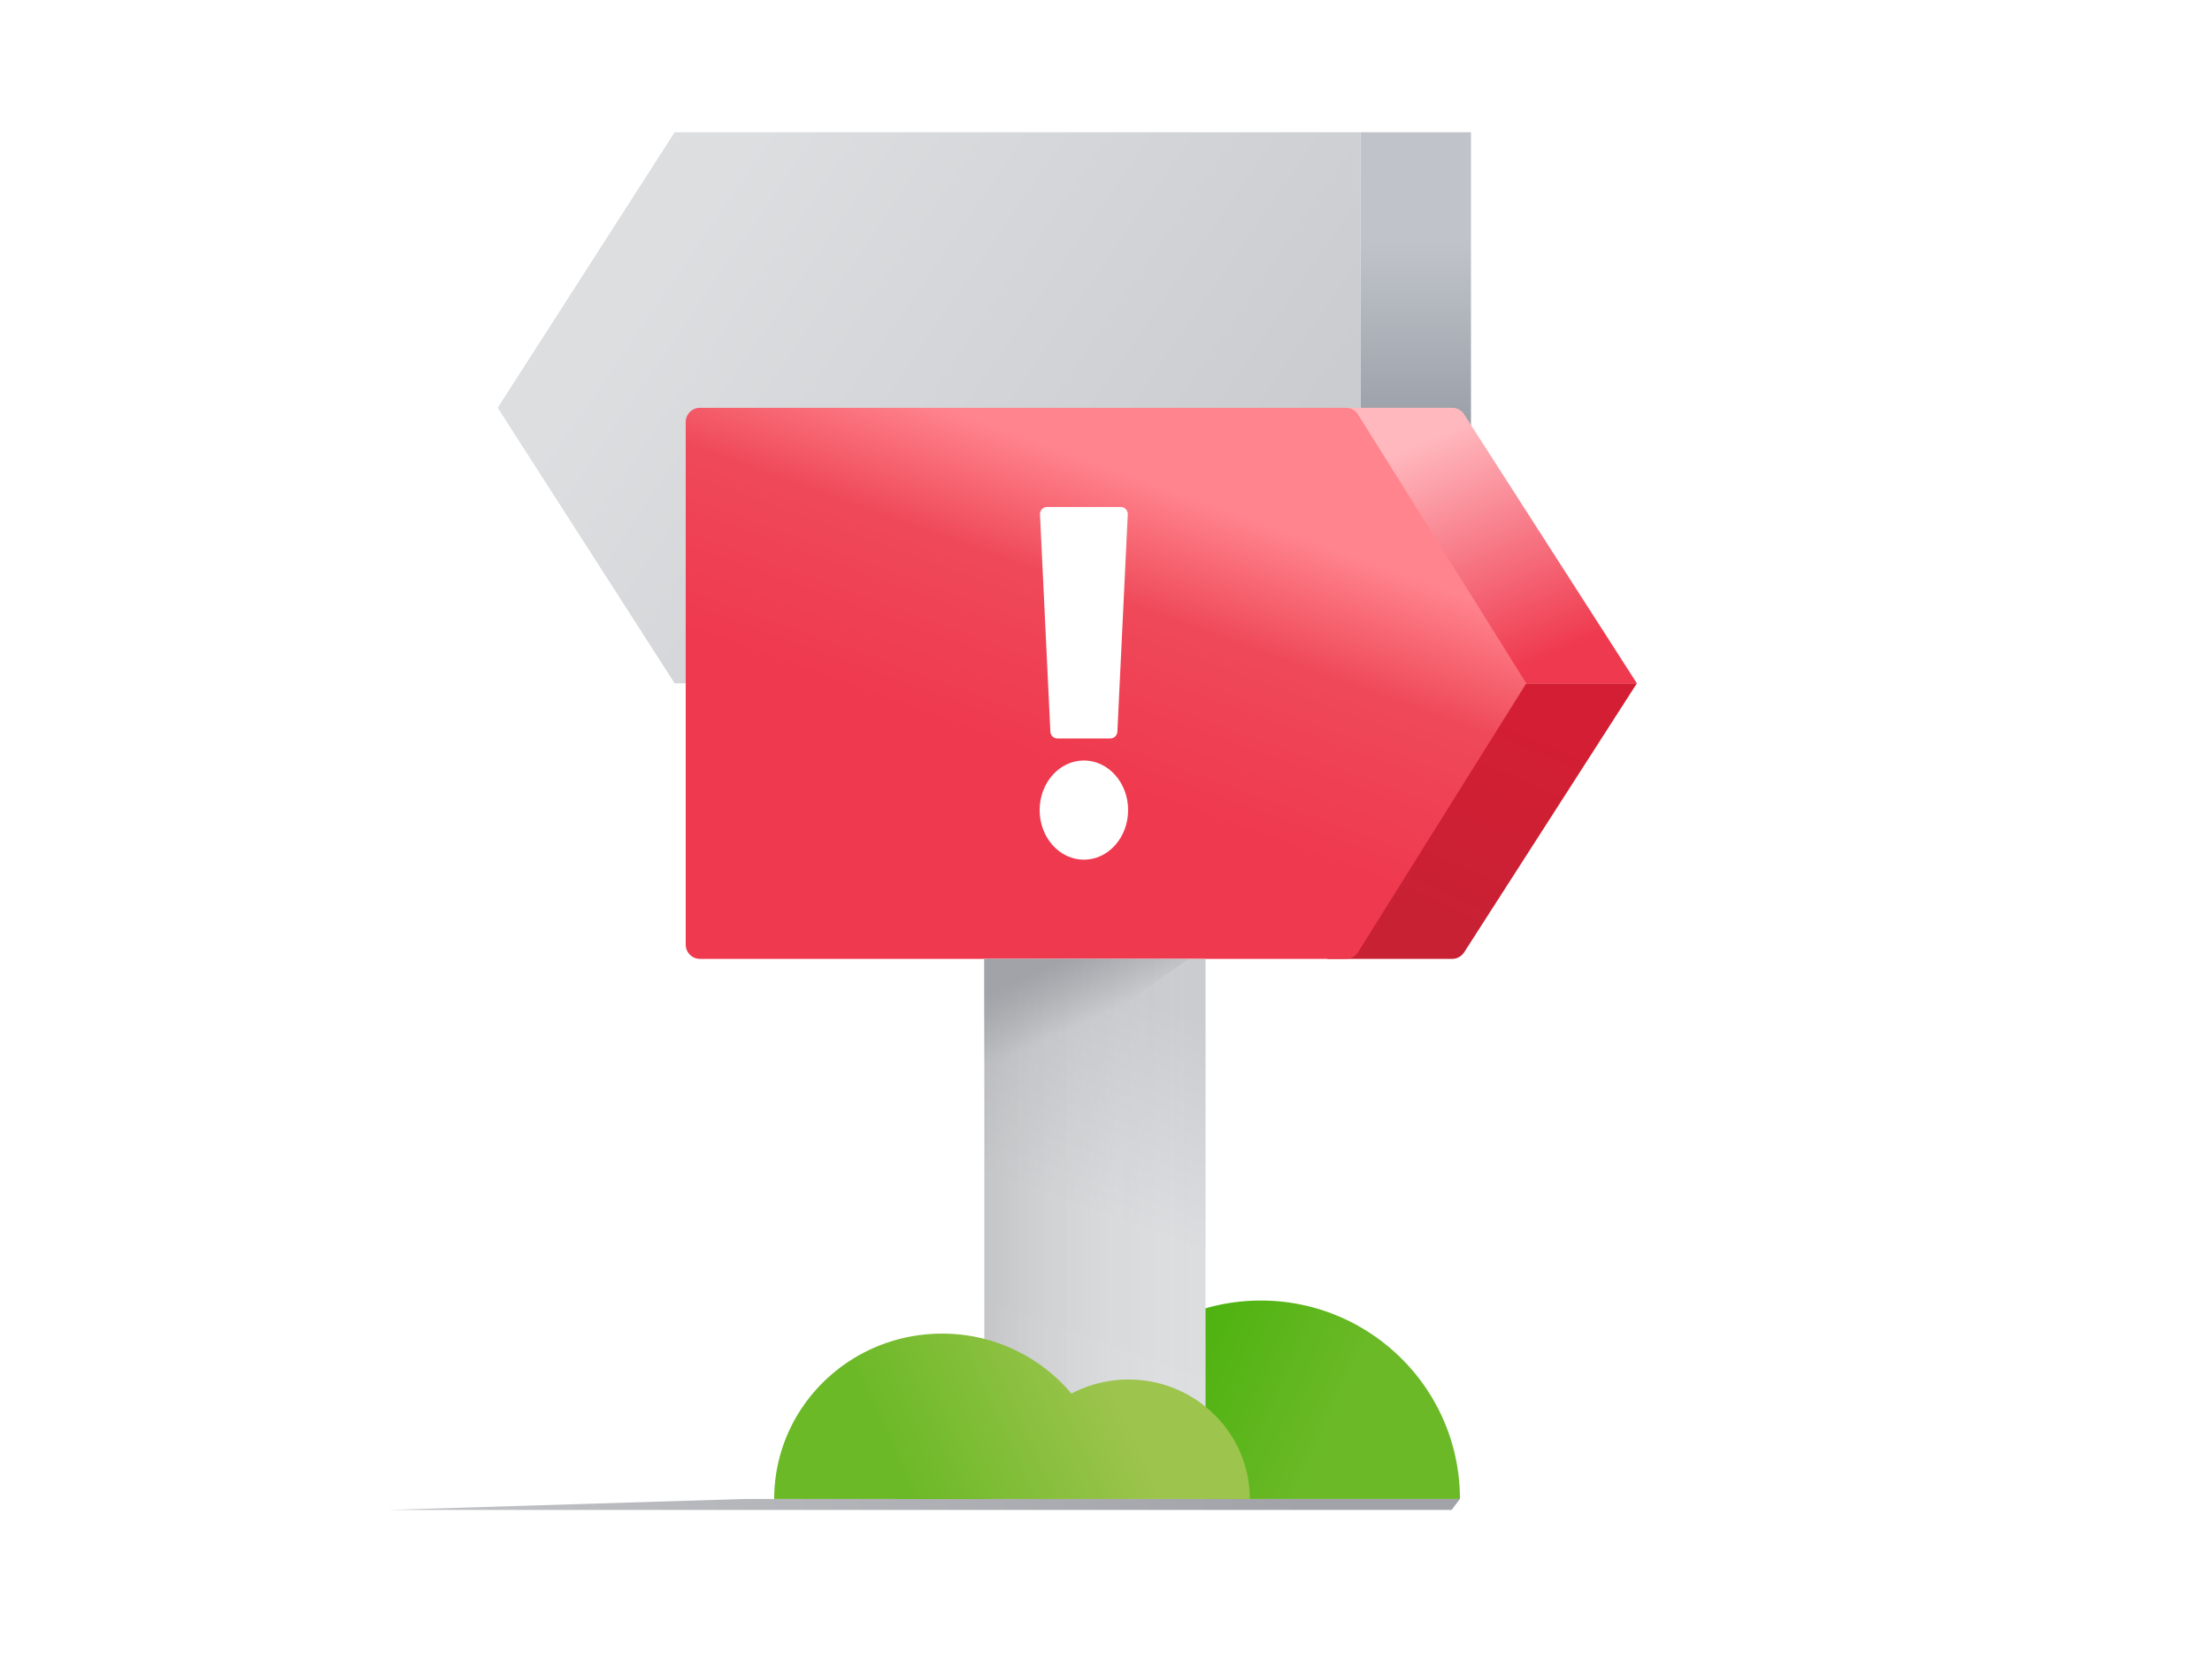 <svg xmlns="http://www.w3.org/2000/svg" xmlns:xlink="http://www.w3.org/1999/xlink" width="186" height="139" viewBox="0 0 186 139">
    <defs>
        <linearGradient id="a" x1="85.573%" x2="0%" y1="49.996%" y2="50.005%">
            <stop offset="0%" stop-color="#A1A3A8"/>
            <stop offset="100%" stop-color="#C1C3C7"/>
        </linearGradient>
        <filter id="b" width="104%" height="488.5%" x="-2%" y="-194.2%" filterUnits="objectBoundingBox">
            <feGaussianBlur in="SourceGraphic" stdDeviation=".6"/>
        </filter>
        <linearGradient id="c" x1="50%" x2="50%" y1="19.621%" y2="100%">
            <stop offset="0%" stop-color="#C0C4CA"/>
            <stop offset="100%" stop-color="#676E79"/>
        </linearGradient>
        <linearGradient id="d" x1="85.573%" x2="12.537%" y1="35.219%" y2="67.304%">
            <stop offset="0%" stop-color="#DDDEE0"/>
            <stop offset="100%" stop-color="#CACCD0"/>
        </linearGradient>
        <linearGradient id="e" x1="28.792%" x2="67.762%" y1="10.426%" y2="89.574%">
            <stop offset="0%" stop-color="#D41E33"/>
            <stop offset="100%" stop-color="#C82134"/>
        </linearGradient>
        <linearGradient id="f" x1="34.942%" x2="72.661%" y1="10.426%" y2="89.574%">
            <stop offset="0%" stop-color="#FFB8BE"/>
            <stop offset="100%" stop-color="#EF394E"/>
        </linearGradient>
        <linearGradient id="g" x1="50%" x2="74.32%" y1="68.308%" y2="24.157%">
            <stop offset="0%" stop-color="#EF394E"/>
            <stop offset="59.327%" stop-color="#EF4959"/>
            <stop offset="100%" stop-color="#FF848D"/>
        </linearGradient>
        <linearGradient id="h" x1="73.338%" x2="21.388%" y1="47.672%" y2="56.184%">
            <stop offset="0%" stop-color="#39AE00"/>
            <stop offset="100%" stop-color="#6BB927"/>
        </linearGradient>
        <linearGradient id="i" x1="56.571%" x2="43.714%" y1="5.221%" y2="92.414%">
            <stop offset="0%" stop-color="#CACCD0"/>
            <stop offset="48.641%" stop-color="#DCDDDF"/>
            <stop offset="100%" stop-color="#DDDEE0"/>
        </linearGradient>
        <linearGradient id="k" x1="100%" x2="0%" y1="23.274%" y2="23.274%">
            <stop offset="0%" stop-color="#FFF" stop-opacity="0"/>
            <stop offset="100%" stop-opacity=".109"/>
        </linearGradient>
        <path id="j" d="M82.77 80.62h18.6v45.407h-18.6z"/>
        <linearGradient id="l" x1="73.338%" x2="21.388%" y1="47.726%" y2="56.041%">
            <stop offset="0%" stop-color="#9DC44D"/>
            <stop offset="100%" stop-color="#6BB927"/>
        </linearGradient>
        <linearGradient id="m" x1="0%" x2="23.127%" y1="25.487%" y2="61.19%">
            <stop offset="0%" stop-color="#A1A3A8"/>
            <stop offset="100%" stop-color="#A1A3A8" stop-opacity="0"/>
        </linearGradient>
    </defs>
    <g fill="none" fill-rule="evenodd">
        <path fill="url(#a)" d="M122.76 126.027l-.7.926H32.55l30.076-.926z" filter="url(#b)"/>
        <path fill="url(#c)" d="M72.54 0h9.3v46.333h-9.3z" transform="matrix(-1 0 0 1 196.23 11.12)"/>
        <path fill="url(#d)" d="M0 0h57.66l14.88 23.167-14.88 23.166H0z" transform="matrix(-1 0 0 1 114.39 11.12)"/>
        <path fill="url(#e)" d="M53.94 23.167H65.1l14.88 23.166H69.475a1.2 1.2 0 0 1-1.01-.551L53.94 23.167z" transform="matrix(-1 0 0 1 191.58 34.287)"/>
        <path fill="url(#f)" d="M53.94 0h10.505a1.2 1.2 0 0 1 1.01.551L79.98 23.167H68.82L53.94 0z" transform="translate(57.66 34.287)"/>
        <path fill="url(#g)" d="M1.2 0h54.317a1.2 1.2 0 0 1 1.017.563L70.68 23.167 56.534 45.77a1.2 1.2 0 0 1-1.017.563H1.2a1.2 1.2 0 0 1-1.2-1.2V1.2A1.2 1.2 0 0 1 1.2 0z" transform="translate(57.66 34.287)"/>
        <path fill="url(#h)" d="M122.76 126.027H75.33c0-9.212 7.495-16.68 16.74-16.68a16.73 16.73 0 0 1 12.903 6.052 12.071 12.071 0 0 1 5.697-1.419c6.677 0 12.09 5.393 12.09 12.047z" transform="matrix(-1 0 0 1 198.09 0)"/>
        <use fill="url(#i)" xlink:href="#j"/>
        <use fill="url(#k)" xlink:href="#j"/>
        <path fill="url(#l)" d="M105.09 126.027H65.1c0-7.677 6.32-13.9 14.114-13.9a14.17 14.17 0 0 1 10.879 5.043 10.273 10.273 0 0 1 4.803-1.182c5.63 0 10.194 4.494 10.194 10.039z"/>
        <path fill="url(#m)" d="M82.77 80.62h17.205L82.77 92.667z"/>
        <path fill="#FFF" d="M88.05 42.627h6.18a.6.6 0 0 1 .6.628l-.873 18.26a.6.6 0 0 1-.599.572h-4.436a.6.6 0 0 1-.6-.572l-.872-18.26a.6.6 0 0 1 .6-.628z"/>
        <ellipse cx="91.14" cy="68.11" fill="#FFF" rx="3.72" ry="4.17"/>
    </g>
</svg>
